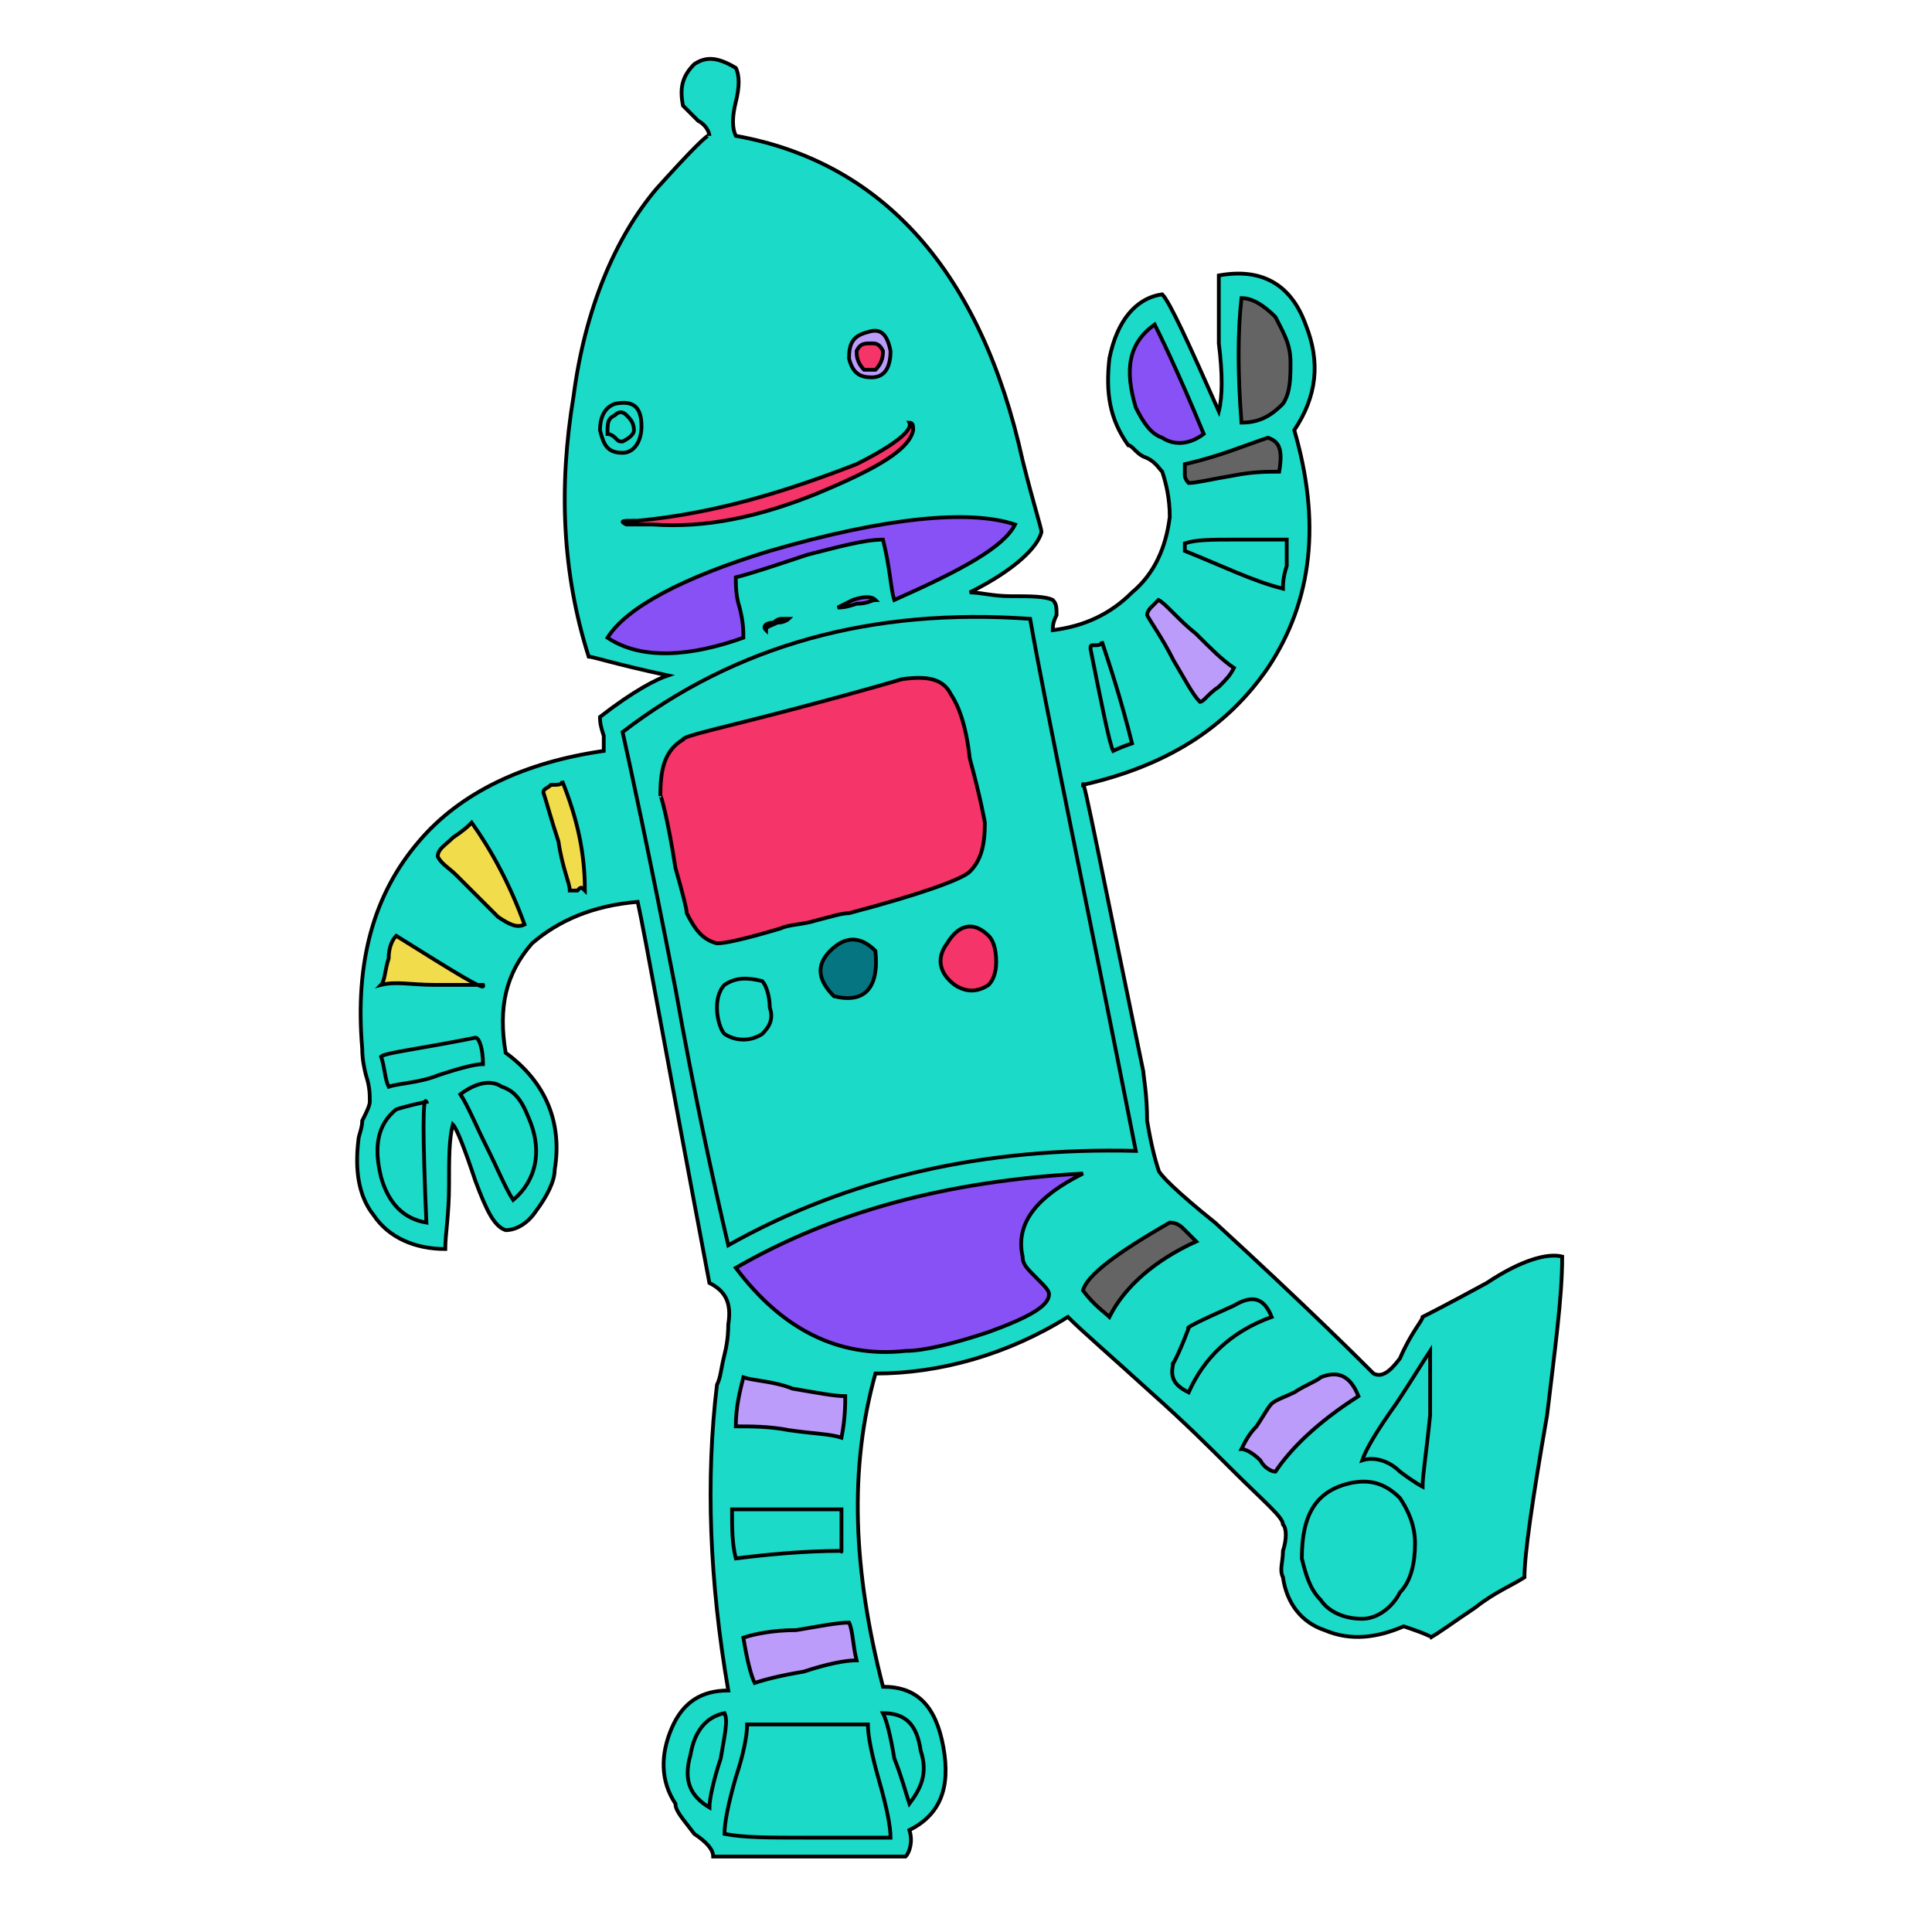 <svg id="th_rob_robot-38" width="100%" height="100%" xmlns="http://www.w3.org/2000/svg" version="1.1" xmlns:xlink="http://www.w3.org/1999/xlink" xmlns:svgjs="http://svgjs.com/svgjs" preserveAspectRatio="xMidYMin slice" data-uid="rob_robot-38" data-keyword="rob_robot-38" viewBox="0 0 512 512" data-colors="[&quot;#1BDAC8&quot;,&quot;#1BDAC8&quot;,&quot;#1BDAC8&quot;,&quot;#BB9CFB&quot;,&quot;#1BDAC8&quot;,&quot;#646464&quot;,&quot;#8851F5&quot;,&quot;#1BDAC8&quot;,&quot;#1BDAC8&quot;,&quot;#1BDAC8&quot;,&quot;#BB9CFB&quot;,&quot;#1BDAC8&quot;,&quot;#BB9CFB&quot;,&quot;#1BDAC8&quot;,&quot;#F53469&quot;,&quot;#8851F5&quot;,&quot;#8851F5&quot;,&quot;#1BDAC8&quot;,&quot;#F53469&quot;,&quot;#BB9CFB&quot;,&quot;#F1DC4C&quot;,&quot;#F1DC4C&quot;,&quot;#1BDAC8&quot;,&quot;#1BDAC8&quot;,&quot;#1BDAC8&quot;,&quot;#F1DC4C&quot;,&quot;#1BDAC8&quot;,&quot;#BB9CFB&quot;,&quot;#8851F5&quot;,&quot;#646464&quot;,&quot;#646464&quot;,&quot;#1BDAC8&quot;,&quot;#1BDAC8&quot;,&quot;#F1DC4C&quot;,&quot;#F53469&quot;,&quot;#1BDAC8&quot;,&quot;#057681&quot;,&quot;#F53469&quot;,&quot;#1BDAC8&quot;,&quot;#F53469&quot;,&quot;#646464&quot;]"><path id="th_rob_robot-38_31" d="M377 349C377 350 374 353 371 360C368 364 366 365 364 364C360 360 346 346 322 324C312 316 307 311 307 310C306 307 305 303 304 297C304 290 303 285 303 284C292 231 287 205 287 208C309 203 325 193 336 177C348 159 350 138 343 114C349 105 350 96 346 86C342 75 334 71 323 73C323 76 323 82 323 91C324 99 324 105 323 109C315 91 310 80 308 78C301 79 296 85 294 95C293 104 294 111 299 118C300 118 301 120 303 121C306 122 307 124 308 125C309 128 310 132 310 137C309 145 306 152 300 157C294 163 287 166 279 167C279 166 279 165 280 163C280 161 280 160 279 159C277 158 273 158 268 158C263 158 260 157 257 157C269 151 275 145 276 141C276 140 274 134 271 122C260 72 234 43 195 36C194 34 194 31 195 27C196 23 196 20 195 18C190 15 187 15 184 17C181 20 180 23 181 28C182 29 183 30 185 32C187 33 188 35 188 36C188 35 183 40 174 50C163 63 155 82 152 105C148 129 149 152 156 174C157 174 163 176 177 179C174 180 168 183 159 190C159 191 159 192 160 195C160 196 160 198 160 199C139 202 122 210 111 223C99 237 94 255 96 278C96 279 96 281 97 285C98 288 98 290 98 292C98 293 97 295 96 297C96 299 95 301 95 302C94 310 95 317 99 322C103 328 110 331 118 331C118 327 119 322 119 314C119 307 119 302 120 298C121 299 123 304 126 313C129 321 131 325 134 326C137 326 140 324 142 321C145 317 147 313 147 310C149 298 145 287 134 279C132 267 134 258 141 250C148 244 157 240 169 239C171 248 177 282 188 340C192 342 194 345 193 351C193 352 193 355 192 359C191 363 191 365 190 367C187 392 188 419 193 448C186 448 181 451 178 458C175 465 175 472 179 478C179 480 181 482 184 486C187 488 189 490 189 492C192 492 201 492 215 492C226 492 234 492 240 492C241 491 242 488 241 485C249 481 252 474 250 463C248 452 243 447 234 447C226 416 225 389 232 364C249 364 267 359 283 349C287 353 294 359 305 369C314 377 321 384 326 389C335 398 340 402 340 404C341 405 341 408 340 411C340 414 339 416 340 418C341 425 345 430 351 432C358 435 365 434 372 431C378 433 380 434 379 434C381 433 385 430 391 426C396 422 401 420 404 418C404 412 406 398 410 375C412 358 414 344 414 333C410 332 403 334 394 340C383 346 377 349 377 349Z " fill-rule="evenodd" fill="#1bdac8" stroke-width="1" stroke="#000000"></path><path id="th_rob_robot-38_0" d="M371 390C368 387 364 386 361 387C362 384 365 379 370 372C374 366 377 361 379 358C379 362 379 368 379 375C378 385 377 391 377 394C377 394 375 393 371 390Z " fill-rule="evenodd" fill="#1bdac8" stroke-width="1" stroke="#000000"></path><path id="th_rob_robot-38_1" d="M350 424C347 421 346 417 345 413C345 401 349 395 358 393C363 392 367 393 371 397C373 400 375 404 375 409C375 414 374 419 371 422C369 426 365 429 361 429C356 429 352 427 350 424Z " fill-rule="evenodd" fill="#1bdac8" stroke-width="1" stroke="#000000"></path><path id="th_rob_robot-38_2" d="M334 387C332 385 330 384 329 384C330 382 331 380 333 378C335 375 336 373 337 372C338 371 341 370 343 369C346 367 349 366 350 365C355 363 358 365 360 370C349 377 342 384 338 390C337 390 335 389 334 387Z " fill-rule="evenodd" fill="#bb9cfb" stroke-width="1" stroke="#000000"></path><path id="th_rob_robot-38_3" d="M311 361C310 363 312 360 315 352C314 352 318 350 327 346C332 343 335 344 337 349C326 353 319 360 315 369C311 367 310 365 311 361Z " fill-rule="evenodd" fill="#1bdac8" stroke-width="1" stroke="#000000"></path><path id="th_rob_robot-38_4" d="M287 342C288 338 296 332 310 324C312 324 313 325 314 326C316 328 317 329 317 329C306 334 298 341 294 349C293 348 290 346 287 342Z " fill-rule="evenodd" fill="#646464" stroke-width="1" stroke="#000000"></path><path id="th_rob_robot-38_5" d="M275 339C277 341 278 342 278 343C278 346 273 349 262 353C253 356 245 358 240 358C222 360 207 352 195 336C221 321 251 313 287 311C275 317 269 324 271 333C271 335 272 336 275 339Z " fill-rule="evenodd" fill="#8851f5" stroke-width="1" stroke="#000000"></path><path id="th_rob_robot-38_6" d="M230 457C230 460 231 465 233 472C235 479 236 484 236 487C233 487 226 487 213 487C204 487 197 487 192 486C192 483 193 478 195 471C197 465 198 460 198 457Z " fill-rule="evenodd" fill="#1bdac8" stroke-width="1" stroke="#000000"></path><path id="th_rob_robot-38_7" d="M237 466C236 460 235 456 234 454C240 454 243 457 244 464C246 470 244 474 241 478C240 475 239 471 237 466Z " fill-rule="evenodd" fill="#1bdac8" stroke-width="1" stroke="#000000"></path><path id="th_rob_robot-38_8" d="M183 465C184 459 187 455 192 454C193 456 192 460 191 466C189 472 188 477 188 479C183 476 181 472 183 465Z " fill-rule="evenodd" fill="#1bdac8" stroke-width="1" stroke="#000000"></path><path id="th_rob_robot-38_9" d="M209 379C204 378 199 378 195 378C195 373 196 369 197 365C200 366 205 366 210 368C216 369 221 370 224 370C224 372 224 376 223 381C220 380 216 380 209 379Z " fill-rule="evenodd" fill="#bb9cfb" stroke-width="1" stroke="#000000"></path><path id="th_rob_robot-38_10" d="M194 400C202 400 211 400 223 400C223 409 223 412 223 411C213 411 203 412 195 413C194 409 194 405 194 400Z " fill-rule="evenodd" fill="#1bdac8" stroke-width="1" stroke="#000000"></path><path id="th_rob_robot-38_11" d="M227 440C224 440 219 441 213 443C207 444 203 445 200 446C199 444 198 440 197 434C200 433 205 432 211 432C217 431 222 430 225 430C226 432 226 436 227 440Z " fill-rule="evenodd" fill="#bb9cfb" stroke-width="1" stroke="#000000"></path><path id="th_rob_robot-38_12" d="M179 262C172 226 167 203 165 194C195 171 231 161 273 164C277 187 287 234 301 305C261 304 225 312 193 330C189 313 184 290 179 262Z " fill-rule="evenodd" fill="#1bdac8" stroke-width="1" stroke="#000000"></path><path id="th_rob_robot-38_13" d="M206 165C204 166 203 166 203 167C202 166 203 165 205 165C205 165 206 164 207 164C208 164 209 164 209 164C209 164 208 165 206 165Z " fill-rule="evenodd" fill="#f53469" stroke-width="1" stroke="#000000"></path><path id="th_rob_robot-38_14" d="M227 160C224 161 223 161 222 161C222 161 224 160 226 159C229 158 231 158 232 159C231 159 230 160 227 160Z " fill-rule="evenodd" fill="#8851f5" stroke-width="1" stroke="#000000"></path><path id="th_rob_robot-38_15" d="M204 146C235 137 257 135 269 139C266 145 255 151 237 159C236 156 236 151 234 143C229 143 222 145 214 147C205 150 199 152 195 153C195 155 195 158 196 161C197 165 197 167 197 169C183 174 170 175 161 169C166 161 181 153 204 146Z " fill-rule="evenodd" fill="#8851f5" stroke-width="1" stroke="#000000"></path><path id="th_rob_robot-38_16" d="M170 113C170 117 168 120 165 120C161 120 160 118 159 114C159 111 160 108 163 107C168 106 170 108 170 113Z " fill-rule="evenodd" fill="#1bdac8" stroke-width="1" stroke="#000000"></path><path id="th_rob_robot-38_17" d="M241 112C242 112 242 113 242 114C241 119 233 124 216 131C201 137 187 140 173 139C171 139 168 139 166 139C164 138 165 138 169 138C190 136 209 130 227 123C237 118 242 114 241 112Z " fill-rule="evenodd" fill="#f53469" stroke-width="1" stroke="#000000"></path><path id="th_rob_robot-38_18" d="M236 93C236 98 234 100 231 100C228 100 226 99 225 95C225 91 226 89 230 88C233 87 235 88 236 93Z " fill-rule="evenodd" fill="#bb9cfb" stroke-width="1" stroke="#000000"></path><path id="th_rob_robot-38_19" d="M153 236C152 236 152 236 151 236C151 234 149 230 148 223C146 217 145 213 144 210C144 209 145 209 146 208C148 208 149 208 149 207C153 217 155 226 155 236C154 235 154 235 153 236Z " fill-rule="evenodd" fill="#f1dc4c" stroke-width="1" stroke="#000000"></path><path id="th_rob_robot-38_20" d="M121 232C119 230 117 229 116 227C116 225 118 224 120 222C123 220 124 219 125 218C130 225 135 234 139 245C137 246 135 245 132 243C132 243 131 242 130 241C128 239 127 238 127 238C126 237 124 235 121 232Z " fill-rule="evenodd" fill="#f1dc4c" stroke-width="1" stroke="#000000"></path><path id="th_rob_robot-38_21" d="M129 304C126 298 124 293 122 290C126 287 130 286 133 288C136 289 138 291 140 296C144 305 142 313 136 318C134 315 132 310 129 304Z " fill-rule="evenodd" fill="#1bdac8" stroke-width="1" stroke="#000000"></path><path id="th_rob_robot-38_22" d="M101 280C102 279 111 278 126 275C127 275 128 278 128 282C126 282 122 283 116 285C111 287 106 287 103 288C102 286 102 283 101 280Z " fill-rule="evenodd" fill="#1bdac8" stroke-width="1" stroke="#000000"></path><path id="th_rob_robot-38_23" d="M101 312C99 304 100 298 105 294C105 294 108 293 113 292C112 290 112 301 113 324C107 323 103 319 101 312Z " fill-rule="evenodd" fill="#1bdac8" stroke-width="1" stroke="#000000"></path><path id="th_rob_robot-38_24" d="M128 261C126 261 121 261 115 261C109 261 105 260 101 261C102 260 102 257 103 254C103 251 104 249 105 248C121 258 129 263 128 261Z " fill-rule="evenodd" fill="#f1dc4c" stroke-width="1" stroke="#000000"></path><path id="th_rob_robot-38_25" d="M300 197C297 198 295 199 295 199C294 197 292 187 289 172C289 171 289 171 290 171C291 171 292 171 292 170C294 176 297 185 300 197Z " fill-rule="evenodd" fill="#1bdac8" stroke-width="1" stroke="#000000"></path><path id="th_rob_robot-38_26" d="M317 168C321 172 324 175 327 177C326 179 325 180 323 182C320 184 319 186 318 186C316 184 314 180 311 175C308 169 305 165 304 163C304 162 305 161 305 161C306 160 307 159 307 159C309 160 312 164 317 168Z " fill-rule="evenodd" fill="#bb9cfb" stroke-width="1" stroke="#000000"></path><path id="th_rob_robot-38_27" d="M319 115C315 118 311 118 308 116C305 115 303 112 301 108C298 98 299 91 306 86C307 88 312 98 319 115Z " fill-rule="evenodd" fill="#8851f5" stroke-width="1" stroke="#000000"></path><path id="th_rob_robot-38_28" d="M339 125C336 125 332 125 327 126C321 127 317 128 315 128C315 128 314 127 314 126C314 125 314 124 314 123C323 121 330 118 336 116C339 117 340 119 339 125Z " fill-rule="evenodd" fill="#646464" stroke-width="1" stroke="#000000"></path><path id="th_rob_robot-38_29" d="M338 84C340 88 342 91 342 96C342 100 342 104 340 107C337 110 334 112 329 112C328 99 328 88 329 79C332 79 335 81 338 84Z " fill-rule="evenodd" fill="#646464" stroke-width="1" stroke="#000000"></path><path id="th_rob_robot-38_30" d="M314 146L314 144C317 143 321 143 327 143C335 143 340 143 341 143C341 145 341 147 341 150C340 153 340 155 340 156C332 154 324 150 314 146Z " fill-rule="evenodd" fill="#1bdac8" stroke-width="1" stroke="#000000"></path><path id="th_rob_robot-38_32" d="M183 241C182 239 181 234 180 227C185 226 189 225 192 225C193 222 193 218 193 215C194 215 195 217 195 218C196 220 197 221 197 222C197 222 197 222 195 222C197 223 201 228 206 238C207 237 207 233 208 227C208 222 210 219 213 219C213 220 212 220 209 219C210 215 210 212 210 211C211 211 212 212 212 214C213 215 212 216 211 215C211 216 212 216 213 216C214 216 214 216 215 217C214 217 214 218 216 220C218 222 219 223 219 225C220 223 221 221 222 219C223 215 224 213 224 213L230 219C231 219 231 217 231 215C231 214 232 213 234 213C234 213 233 213 232 213C233 211 234 211 234 211C235 212 235 208 234 199C234 197 235 199 238 205C240 208 240 210 239 211C241 212 243 214 245 218C247 222 248 225 249 226C249 225 250 219 253 208C255 207 256 207 256 206C258 210 259 215 259 220C259 226 257 230 253 232C250 233 246 235 240 236C231 238 225 239 223 240C202 245 193 248 193 248C189 248 185 245 183 241Z " fill-rule="evenodd" fill="#1bdac8" stroke-width="1" stroke="#000000"></path><path id="th_rob_robot-38_33" d="M212 188C231 183 242 180 243 181C248 181 251 184 253 189C254 190 254 193 255 196C256 199 256 201 257 203C256 204 254 205 250 205C250 210 249 214 248 218C249 219 247 217 245 213C243 210 243 208 244 208C243 207 240 201 234 191C233 193 232 197 231 202C231 208 229 211 228 213C227 212 228 212 229 212C226 211 224 210 223 208C223 208 222 209 222 211C221 213 220 213 219 213C220 214 220 214 220 215C219 216 219 217 219 218C219 218 218 217 218 217C217 216 217 216 216 215C216 215 217 215 218 215C218 215 215 211 209 204C208 208 207 217 205 230C205 230 204 229 202 225C201 223 201 222 203 222C203 221 202 221 201 221C200 222 200 222 200 221C199 220 198 217 196 214C194 211 193 208 192 206C191 208 190 214 190 222C189 222 187 222 185 223L179 225C178 214 177 209 177 210C176 204 178 200 181 197C182 197 193 194 212 188Z " fill-rule="evenodd" fill="#f1dc4c" stroke-width="1" stroke="#000000"></path><path id="th_rob_robot-38_34" d="M261 218C261 218 260 212 257 201C256 192 254 187 252 184C250 180 246 179 239 180C239 180 229 183 210 188C191 193 181 195 181 196C176 199 175 204 175 211C175 210 177 217 179 230C181 237 182 241 182 242C184 246 186 249 190 250C192 250 197 249 207 246C209 245 213 245 216 244C220 243 223 242 225 242C244 237 255 233 257 231C260 228 261 224 261 218Z " fill-rule="evenodd" fill="#f53469" stroke-width="1" stroke="#000000"></path><path id="th_rob_robot-38_35" d="M190 267C190 270 191 273 192 274C195 276 199 276 202 274C204 272 205 270 204 267C204 264 203 261 202 260C198 259 195 259 192 261C191 262 190 264 190 267Z " fill-rule="evenodd" fill="#1bdac8" stroke-width="1" stroke="#000000"></path><path id="th_rob_robot-38_36" d="M232 252C230 250 228 249 226 249C224 249 222 250 220 252C216 256 217 260 221 264C229 266 233 262 232 252Z " fill-rule="evenodd" fill="#057681" stroke-width="1" stroke="#000000"></path><path id="th_rob_robot-38_37" d="M262 261C263 260 264 258 264 255C264 251 263 249 262 248C258 244 254 245 251 250C248 254 249 258 253 261C256 263 259 263 262 261Z " fill-rule="evenodd" fill="#f53469" stroke-width="1" stroke="#000000"></path><path id="th_rob_robot-38_38" d="M163 116C164 117 164 117 165 117C167 116 168 115 168 114C168 112 167 111 166 110C165 109 164 109 163 110C161 111 161 112 161 115C161 115 162 115 163 116Z " fill-rule="evenodd" fill="#1bdac8" stroke-width="1" stroke="#000000"></path><path id="th_rob_robot-38_39" d="M232 98C234 96 234 94 234 93C233 91 232 91 231 91C229 91 228 91 227 93C227 94 227 96 229 98Z " fill-rule="evenodd" fill="#f53469" stroke-width="1" stroke="#000000"></path><defs id="SvgjsDefs1923" fill="#646464"></defs></svg>